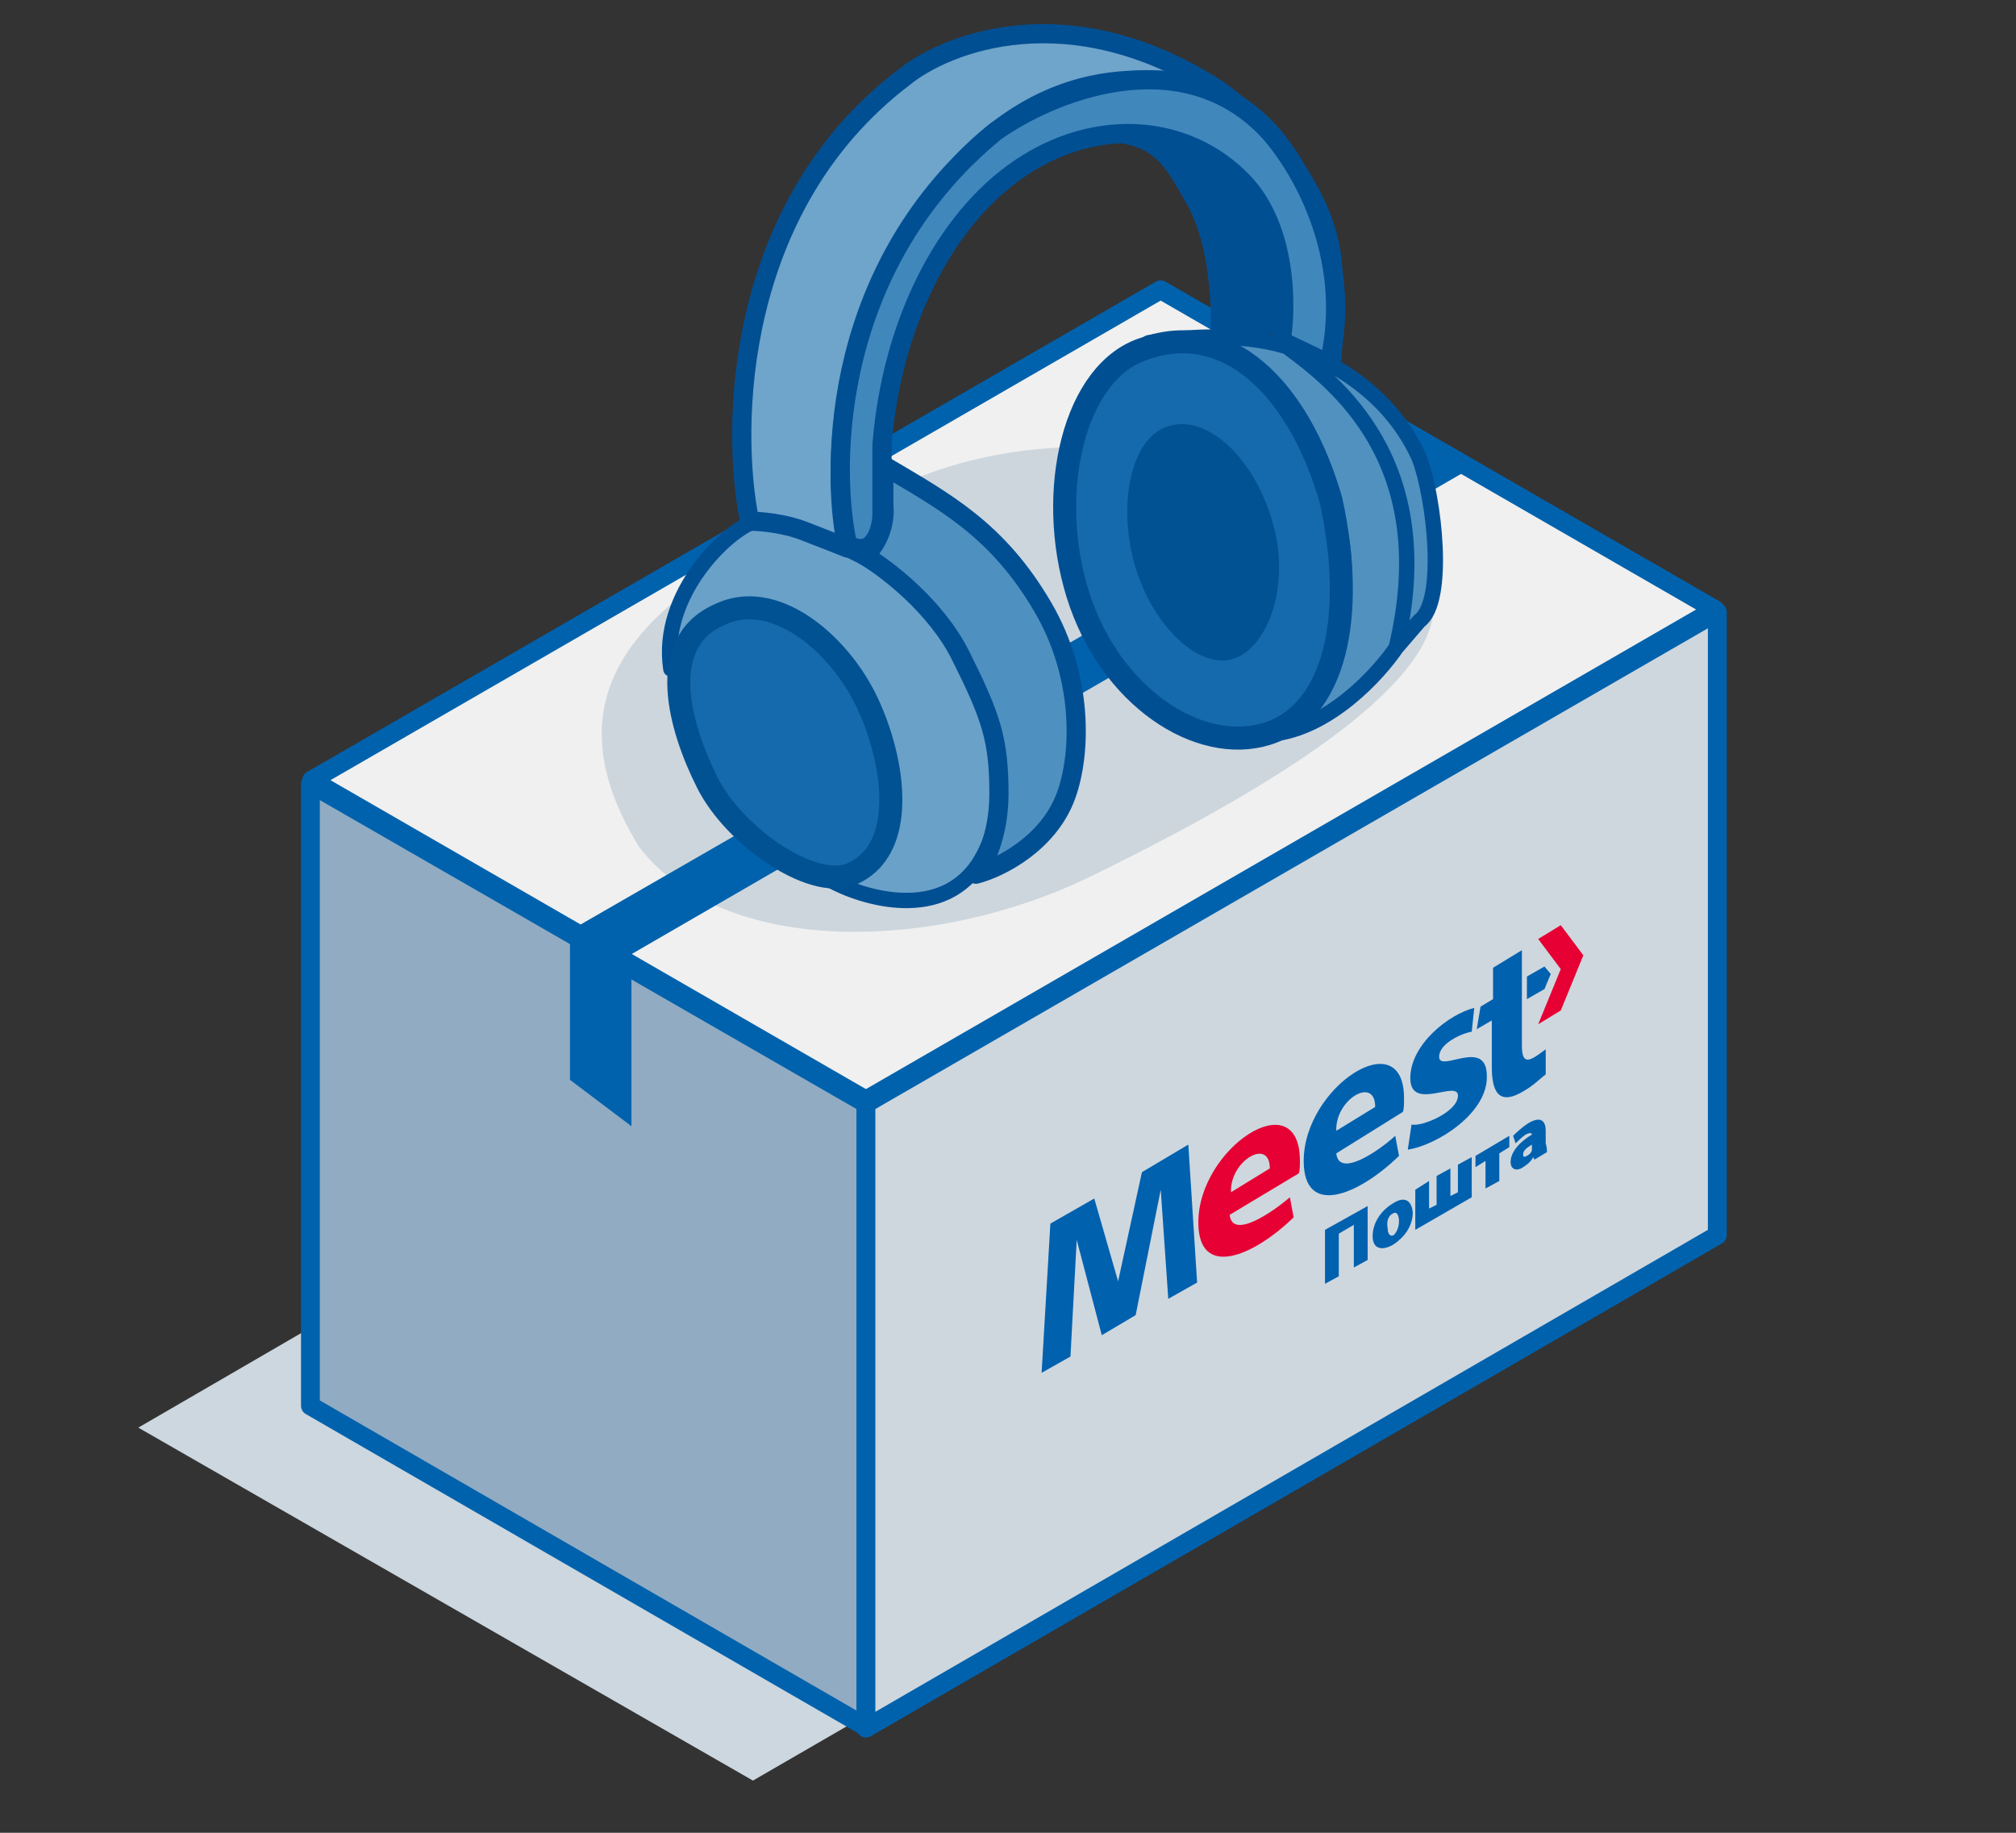 <svg width="143" height="130" viewBox="0 0 143 130" fill="none" xmlns="http://www.w3.org/2000/svg">
<rect x="0" y="0" width="143" height="130" fill="#333333" stroke="none"/>
<path d="M75.667 71.997L62.614 70.613L9.81 101.262L53.408 126.298L113.841 91.333L75.667 71.997Z" fill="#CCD7DF"/>
<g clip-path="url(#clip0_7055_5344)">
<g clip-path="url(#clip1_7055_5344)">
<path d="M22.019 55.598L61.424 78.28V122.489L22.019 99.718V55.598Z" fill="#91ABC2" stroke="#0062AD" stroke-width="1.334" stroke-miterlimit="10" stroke-linejoin="round"/>
<path d="M121.811 43.41V87.619L61.424 122.577V78.279L121.811 43.41Z" fill="#CED7DE" stroke="#0062AD" stroke-width="1.334" stroke-miterlimit="10" stroke-linejoin="round"/>
<path d="M61.424 78.02L22.107 55.338L82.328 20.551L121.645 43.233L61.424 78.02Z" fill="#F0F0F0" stroke="#0062AD" stroke-width="1.334" stroke-miterlimit="10" stroke-linejoin="round"/>
<path d="M22.108 55.336L61.424 78.019V78.285L22.019 55.603L22.108 55.336Z" fill="#0062AD"/>
<path d="M121.633 43.239L121.722 43.416L61.424 78.285V78.018L121.633 43.239Z" fill="#0062AD"/>
<path d="M44.79 79.884V69.299L40.432 66.008V76.593L44.79 79.884Z" fill="#0062AD"/>
<path d="M102.081 74.959C102.081 73.981 103.772 73.269 104.394 73.18L104.572 71.49C102.793 71.935 100.036 74.07 100.036 76.472C100.036 78.873 103.416 76.561 103.416 77.717C103.416 78.873 100.836 79.941 100.124 79.763L99.858 81.542C101.815 81.275 105.639 78.962 105.462 76.205C105.373 73.625 102.081 76.116 102.081 74.959ZM97.545 78.517C97.545 76.294 94.698 77.984 94.787 80.207L97.545 78.517ZM94.787 81.809C94.965 83.588 97.812 81.631 98.968 80.563L99.235 81.987C96.3 84.833 92.475 86.345 92.475 82.342C92.475 77.094 99.591 72.469 99.591 77.895C99.591 78.34 99.591 78.695 99.502 78.873L94.787 81.809ZM104.75 73.002L105.817 72.38V75.671C105.817 77.361 106.262 78.517 108.13 77.361C108.753 77.005 109.287 76.472 109.642 76.205V74.426C108.575 75.226 107.952 75.671 107.952 74.159V67.398L105.906 68.644V70.868L105.017 71.401L104.75 73.002ZM108.308 70.868L109.553 70.156L109.998 69.088L109.553 68.555L108.308 69.266V70.868ZM80.555 93.283L82.334 84.388L82.868 92.127L84.914 90.971L84.291 81.186L81 83.143L79.31 90.882L77.62 85.011L74.506 86.79L73.884 97.375L75.93 96.219L76.374 87.946L78.153 94.707L80.555 93.283Z" fill="#0061AF"/>
<path d="M90.071 82.878C90.071 80.654 87.225 82.344 87.314 84.568L90.071 82.878ZM87.225 86.169C87.403 87.948 90.249 85.991 91.494 84.924L91.761 86.347C88.826 89.193 85.001 90.705 85.001 86.703C85.001 81.454 92.117 76.74 92.206 82.255C92.206 82.7 92.206 83.055 92.117 83.233L87.225 86.169Z" fill="#E60033"/>
<path d="M110.709 65.625L112.31 67.76L110.709 71.674L109.107 72.652L110.709 68.738L109.107 66.603L110.709 65.625Z" fill="#E60033"/>
<path d="M108.662 81.365C108.662 81.454 108.662 81.454 108.662 81.543C108.662 81.721 108.484 81.899 108.307 81.988C108.129 82.077 108.04 82.077 108.04 81.899C108.04 81.632 108.218 81.454 108.662 81.187V81.365ZM109.641 80.209C109.641 79.497 109.285 79.141 108.396 79.675C107.862 80.031 107.506 80.387 107.328 80.564L107.506 81.098C107.684 80.92 107.951 80.653 108.218 80.475C108.573 80.298 108.662 80.387 108.662 80.475C107.773 81.009 107.15 81.721 107.15 82.432C107.15 82.877 107.506 83.144 108.04 82.788C108.307 82.61 108.573 82.432 108.751 82.077L108.84 82.254L109.73 81.721C109.73 81.632 109.73 81.365 109.641 81.098V80.209ZM104.66 81.988V82.788L105.371 82.344V84.3L106.35 83.767V81.81L107.061 81.365V80.564L104.66 81.988ZM100.39 84.389V87.236L104.393 84.923V82.077L103.414 82.61V84.567L102.881 84.834V82.877L101.902 83.411V85.457L101.368 85.724V83.767L100.39 84.389ZM98.789 86.079C99.056 85.901 99.234 86.168 99.234 86.613C99.234 87.058 99.056 87.414 98.878 87.592C98.611 87.769 98.433 87.503 98.433 87.147C98.344 86.702 98.433 86.257 98.789 86.079ZM98.789 85.368C97.899 85.902 97.365 86.791 97.365 87.681C97.365 88.57 97.988 88.748 98.789 88.303C99.5 87.859 100.212 87.058 100.212 85.99C100.123 85.101 99.589 84.834 98.789 85.368ZM93.985 87.236V91.061L94.964 90.527V87.503L96.031 86.88V89.904L97.01 89.371V85.546L93.985 87.236Z" fill="#0061AF"/>
<path d="M101.523 41.806C103.015 46.85 94.691 53.723 77.351 62.171C66.194 67.606 51.23 67.843 45.32 60.049C37.077 46.643 49.322 39.669 65.83 33.6C81.667 27.778 100.031 36.762 101.523 41.806Z" fill="#CDD6DD"/>
<path d="M43.99 68.142L104.744 32.972L101.186 31.015L40.432 66.008L43.99 68.142Z" fill="#0062AD"/>
<path d="M100.669 32.478C101.757 35.336 102.574 42.685 100.669 44.046L99.035 45.951C97.765 47.811 94.272 51.667 90.189 52.075C92.412 50.079 96.899 44.368 94.817 36.697C92.231 27.17 87.604 24.721 81.48 24.312C83.748 23.912 87.758 23.541 91.278 24.585C94.939 25.67 98.781 28.26 100.669 32.478Z" fill="#5091C0"/>
<path d="M99.035 45.951L100.669 44.046C102.574 42.685 101.757 35.336 100.669 32.478C98.781 28.26 94.939 25.67 91.278 24.585M99.035 45.951C97.765 47.811 94.272 51.667 90.189 52.075C92.412 50.079 96.899 44.368 94.817 36.697C92.231 27.17 87.604 24.721 81.48 24.312C83.748 23.912 87.758 23.541 91.278 24.585M99.035 45.951C102.166 32.75 94.68 27.105 91.278 24.585" stroke="#014F93" stroke-width="1.089" stroke-linecap="round" stroke-linejoin="round"/>
<path d="M94.409 35.477C96.217 43.741 94.688 50.55 89.866 52.05C85.044 53.55 78.706 49.415 76.445 42.145C74.184 34.875 76.172 26.275 81.208 24.725C87.019 22.659 92.095 27.447 94.409 35.477Z" fill="#146AAD" stroke="#014F93" stroke-width="1.633"/>
<path d="M90.325 37.247C91.55 41.738 89.83 46.138 87.331 46.773C84.833 47.408 81.511 44.105 80.391 39.697C79.27 35.288 80.391 30.714 83.112 30.17C85.611 29.535 88.989 32.347 90.325 37.247Z" fill="#005293"/>
<path d="M69.632 60.925C66.996 65.513 61.149 63.692 58.881 62.422C63.236 61.061 63.236 57.523 63.236 56.026C63.236 54.529 62.147 47.724 56.703 44.458C52.348 41.845 48.266 45.138 47.585 47.452C46.769 42.144 51.668 37.517 53.573 36.973C54.798 36.973 58.2 37.735 62.555 40.239C67.999 43.369 73.307 54.529 69.632 60.925Z" fill="#6AA1C9" stroke="#014F93" stroke-width="1.089" stroke-linecap="round" stroke-linejoin="round"/>
<path d="M61.33 49.462C63.316 53.394 64.519 59.92 60.649 61.875C57.99 63.395 52.175 59.471 50.188 55.539C48.202 51.607 46.517 45.663 50.948 43.638C54.817 41.683 59.343 45.53 61.33 49.462Z" fill="#146AAC" stroke="#005293" stroke-width="1.633"/>
<path d="M75.62 56.428C74.401 59.779 70.993 61.554 69.224 62.007C69.768 61.372 70.857 59.34 70.857 56.291C70.857 52.481 70.312 50.848 68.135 46.493C66.393 43.009 62.873 40.323 61.33 39.416C62.637 38.218 62.782 36.558 62.691 35.877V33.02C67.046 35.605 70.763 37.564 73.987 43.09C76.845 47.99 76.709 53.434 75.62 56.428Z" fill="#4E90C0" stroke="#014F93" stroke-width="1.361" stroke-linecap="round" stroke-linejoin="round"/>
<path d="M64.06 5.53C52.084 14.675 51.812 30.299 53.173 36.968C53.853 36.968 55.568 37.104 56.983 37.648C58.399 38.192 59.66 38.691 60.114 38.873C59.161 34.881 58.861 24.556 65.285 15.193C73.314 3.489 82.297 5.53 86.379 6.347C75.927 -0.404 67.145 2.99 64.06 5.53Z" fill="#6FA4CB"/>
<path d="M86.379 6.347C75.927 -0.404 67.145 2.99 64.06 5.53C52.084 14.675 51.812 30.299 53.173 36.968C53.853 36.968 55.568 37.104 56.983 37.648C58.399 38.192 59.66 38.691 60.114 38.873C59.161 34.881 58.861 24.556 65.285 15.193C73.314 3.489 82.297 5.53 86.379 6.347ZM86.379 6.347C89.056 8.207 94.436 13.424 94.545 19.412C94.59 21.09 94.627 24.719 94.409 25.808" stroke="#014F93" stroke-width="1.361" stroke-linecap="round" stroke-linejoin="round"/>
<path d="M70.591 9.345C59.16 18.708 58.842 32.753 60.112 38.605C61.882 39.693 62.562 37.652 62.562 36.427V31.528C63.242 23.09 66.917 15.605 72.361 11.93C77.805 8.256 84.201 8.8 88.147 12.883C91.305 16.149 91.278 21.774 90.869 24.179L94.272 25.812C96.123 18.082 92.049 11.431 89.781 9.072C83.575 2.758 74.402 6.623 70.591 9.345Z" fill="#4087BC" stroke="#014F93" stroke-width="1.361" stroke-linecap="round" stroke-linejoin="round"/>
<path d="M90.734 17.373C88.556 9.861 82.16 8.799 78.349 9.344L75.899 10.024C81.751 9.752 82.257 11.113 84.201 14.515C85.834 17.373 85.982 22.046 85.846 23.77C87.37 23.878 89.962 23.588 90.87 23.77C91.196 21.374 90.915 18.507 90.734 17.373Z" fill="#014F93"/>
</g>
</g>
<defs>
<clipPath id="clip0_7055_5344">
<rect width="142.322" height="128.98" fill="white" transform="translate(0.226 0.715)"/>
</clipPath>
<clipPath id="clip1_7055_5344">
<rect width="142.322" height="128.09" fill="white" transform="translate(0.226 1.605)"/>
</clipPath>
</defs>
</svg>
